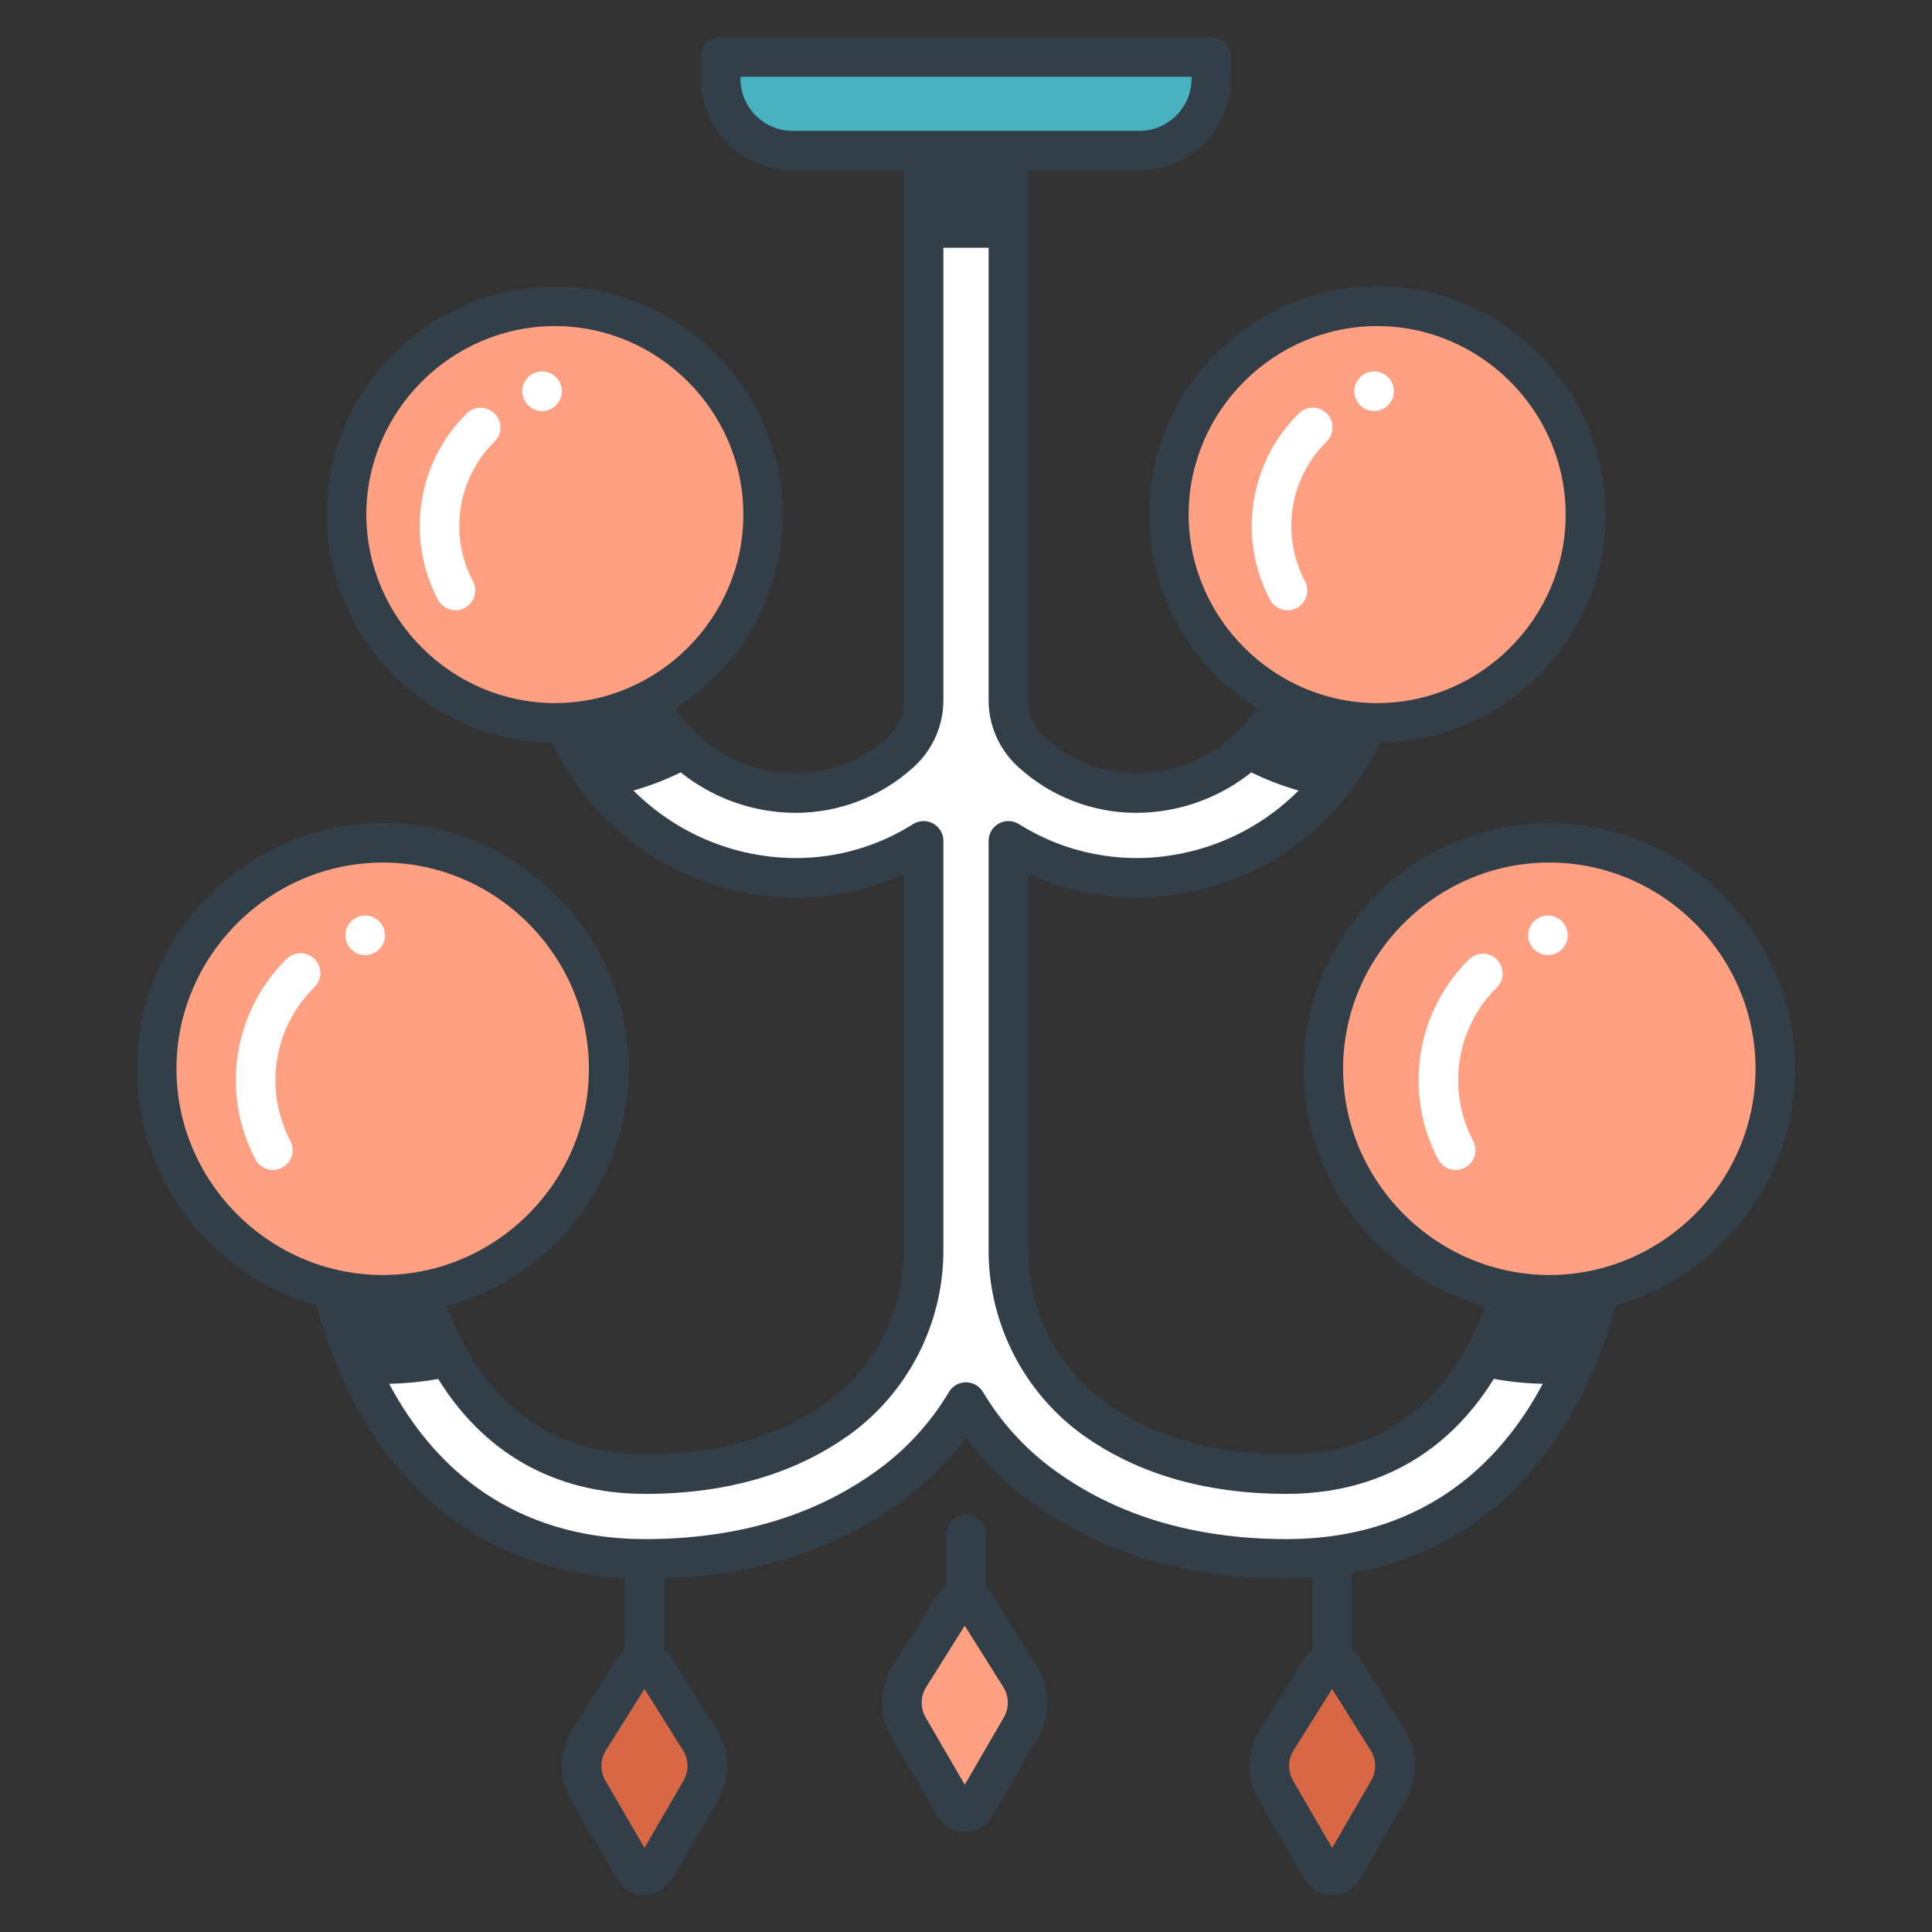 <?xml version="1.0" encoding="UTF-8" standalone="no"?>
<svg xmlns="http://www.w3.org/2000/svg" xmlns:xlink="http://www.w3.org/1999/xlink" xmlns:serif="http://www.serif.com/" width="100%" height="100%" viewBox="0 0 340 340" version="1.1" xml:space="preserve" style="fill-rule:evenodd;clip-rule:evenodd;stroke-linejoin:round;stroke-miterlimit:2;">
    <rect x="0" y="0" width="340" height="340" fill="#333333" stroke="none"/>
    <path d="M276.592,207.734C272.516,207.416 268.897,210.502 268.568,214.578C268.42,216.408 264.488,259.417 226.446,259.417C212.508,259.417 200.798,255.911 191.646,248.995C182.637,242.016 177.386,231.214 177.464,219.818L177.464,147.977C184.193,152.238 191.999,154.497 199.964,154.488C216.298,154.463 231.324,145.337 238.877,130.854C242.07,124.701 244.347,118.114 245.637,111.303C245.728,110.834 245.774,110.357 245.774,109.879C245.774,105.786 242.406,102.418 238.313,102.418C234.755,102.418 231.668,104.963 230.989,108.455C229.976,113.84 228.184,119.048 225.667,123.915C221.507,131.933 213.832,137.564 204.935,139.125C196.557,140.66 187.925,138.194 181.623,132.465L181.374,132.237C178.878,129.898 177.463,126.625 177.468,123.205L177.468,22.285L162.539,22.285L162.539,123.205C162.545,126.622 161.131,129.892 158.639,132.229L158.378,132.469C152.076,138.195 143.446,140.66 135.07,139.125C126.174,137.564 118.499,131.933 114.338,123.916C111.822,119.049 110.029,113.84 109.016,108.455C108.39,104.904 105.274,102.29 101.668,102.29C97.575,102.29 94.207,105.658 94.207,109.751C94.207,110.271 94.262,110.791 94.37,111.3C95.66,118.112 97.937,124.698 101.13,130.852C108.684,145.335 123.71,154.46 140.044,154.485C148.007,154.493 155.811,152.235 162.539,147.974L162.539,219.815C162.619,231.214 157.369,242.019 148.357,249C139.202,255.916 127.492,259.422 113.557,259.422C75.515,259.422 71.583,216.413 71.437,214.6C71.108,210.76 67.856,207.775 64.002,207.775C59.909,207.775 56.54,211.143 56.54,215.237C56.54,215.403 56.546,215.57 56.557,215.737C57.62,225.745 60.497,235.477 65.047,244.454C75.163,264.008 91.938,274.344 113.557,274.344C130.814,274.344 145.55,269.823 157.357,260.908C162.439,257.041 166.732,252.233 170,246.746C173.271,252.23 177.565,257.036 182.649,260.9C194.449,269.815 209.189,274.336 226.449,274.336C248.068,274.336 264.843,264 274.959,244.446C279.509,235.469 282.386,225.737 283.449,215.729C283.757,211.656 280.664,208.05 276.592,207.734Z" style="fill:white;fill-rule:nonzero;"></path>
    <path d="M101.13,130.855C102.88,134.183 105.043,137.276 107.568,140.062C113.064,138.964 118.337,136.952 123.168,134.11C119.473,131.444 116.45,127.954 114.339,123.916C111.823,119.049 110.03,113.84 109.017,108.455C108.378,104.918 105.269,102.322 101.675,102.322C97.582,102.322 94.214,105.69 94.214,109.783C94.214,110.292 94.266,110.801 94.37,111.3C95.66,118.113 97.937,124.7 101.13,130.855ZM232.432,140.062C234.957,137.276 237.12,134.182 238.87,130.854C242.063,124.701 244.34,118.114 245.63,111.303C245.721,110.834 245.767,110.357 245.767,109.879C245.767,105.786 242.399,102.418 238.306,102.418C234.748,102.418 231.661,104.963 230.982,108.455C229.969,113.84 228.177,119.048 225.66,123.915C223.55,127.955 220.527,131.448 216.831,134.115C221.662,136.955 226.936,138.966 232.432,140.062ZM80.753,241.894C72.807,229.764 71.516,215.618 71.434,214.594C71.105,210.754 67.853,207.769 63.999,207.769C59.906,207.769 56.537,211.137 56.537,215.231C56.537,215.397 56.543,215.564 56.554,215.731C57.58,225.371 60.285,234.757 64.548,243.464C65.475,243.51 66.408,243.534 67.348,243.535C71.866,243.535 76.368,242.984 80.753,241.894ZM276.592,207.734C272.516,207.416 268.897,210.502 268.568,214.578C268.484,215.611 267.194,229.762 259.246,241.894C263.632,242.984 268.135,243.536 272.654,243.536C273.593,243.536 274.527,243.512 275.454,243.465C279.717,234.758 282.422,225.372 283.448,215.732C283.758,211.659 280.665,208.05 276.592,207.734Z" style="fill:rgb(51,63,72);fill-rule:nonzero;"></path>
    <path d="M111.562,293.624L103.681,306.18C101.98,308.892 101.92,312.336 103.527,315.105L111.527,328.879C111.919,329.553 112.642,329.969 113.422,329.969C114.201,329.969 114.924,329.553 115.316,328.879L123.311,315.105C124.918,312.336 124.858,308.892 123.157,306.18L115.277,293.624C114.877,292.984 114.174,292.594 113.42,292.594C112.665,292.594 111.962,292.984 111.562,293.624ZM236.283,293.624L244.163,306.18C245.865,308.892 245.925,312.336 244.317,315.105L236.317,328.879C235.926,329.553 235.203,329.97 234.423,329.97C233.643,329.97 232.92,329.553 232.529,328.879L224.529,315.105C222.922,312.336 222.981,308.892 224.683,306.18L232.563,293.624C232.962,292.982 233.667,292.59 234.423,292.59C235.179,292.59 235.884,292.982 236.283,293.624Z" style="fill:rgb(216,103,69);fill-rule:nonzero;"></path>
    <path d="M171.637,282.5L179.517,295.056C181.219,297.768 181.278,301.212 179.671,303.981L171.671,317.755C171.28,318.429 170.557,318.846 169.777,318.846C168.997,318.846 168.274,318.429 167.883,317.755L159.883,303.981C158.276,301.212 158.336,297.768 160.038,295.056L167.918,282.5C168.318,281.859 169.022,281.468 169.777,281.468C170.533,281.468 171.237,281.859 171.637,282.5Z" style="fill:rgb(255,160,131);fill-rule:nonzero;"></path>
    <rect x="162.539" y="22.285" width="14.922" height="21.315" style="fill:rgb(51,63,72);fill-rule:nonzero;"></rect>
    <path d="M126.83,13.88L126.83,10.03L213.171,10.03L213.171,13.88C213.171,20.809 207.47,26.51 200.541,26.51L139.46,26.51C132.531,26.51 126.83,20.809 126.83,13.88Z" style="fill:rgb(72,179,191);fill-rule:nonzero;"></path>
    <circle cx="97.644" cy="90.559" r="36.656" style="fill:rgb(255,160,131);"></circle>
    <circle cx="67.346" cy="188.085" r="39.773" style="fill:rgb(255,160,131);"></circle>
    <circle cx="242.356" cy="90.559" r="36.656" style="fill:rgb(255,160,131);"></circle>
    <circle cx="272.654" cy="188.085" r="39.773" style="fill:rgb(255,160,131);"></circle>
    <path d="M80.158,107.4C78.87,107.402 77.682,106.688 77.079,105.55C71.351,94.722 73.427,81.325 82.163,72.738C82.812,72.108 83.683,71.755 84.587,71.755C86.498,71.755 88.069,73.327 88.069,75.237C88.069,76.163 87.7,77.052 87.044,77.705C80.499,84.137 78.942,94.173 83.23,102.286C83.497,102.789 83.637,103.35 83.637,103.919C83.637,105.828 82.067,107.399 80.158,107.4ZM48.034,205.894C46.746,205.895 45.559,205.182 44.956,204.044C38.799,192.411 41.03,178.014 50.419,168.79C51.073,168.128 51.966,167.754 52.897,167.754C54.807,167.754 56.379,169.326 56.379,171.236C56.379,172.189 55.988,173.101 55.298,173.758C48.103,180.829 46.392,191.861 51.107,200.779C51.373,201.281 51.512,201.841 51.512,202.41C51.512,204.319 49.943,205.891 48.034,205.894ZM226.581,107.4C225.293,107.402 224.105,106.688 223.502,105.55C217.773,94.722 219.849,81.324 228.587,72.738C229.238,72.099 230.114,71.741 231.026,71.741C232.936,71.741 234.507,73.312 234.507,75.222C234.507,76.156 234.131,77.052 233.465,77.706C226.92,84.138 225.364,94.174 229.653,102.286C229.92,102.789 230.06,103.35 230.06,103.919C230.06,105.828 228.49,107.399 226.581,107.4Z" style="fill:white;fill-rule:nonzero;"></path>
    <circle cx="64.268" cy="164.602" r="3.482" style="fill:white;"></circle>
    <path d="M256.178,205.894C254.89,205.895 253.703,205.182 253.099,204.044C246.943,192.41 249.175,178.014 258.563,168.79C259.21,168.174 260.07,167.83 260.964,167.83C262.874,167.83 264.446,169.402 264.446,171.312C264.446,172.227 264.085,173.107 263.442,173.758C256.247,180.829 254.536,191.861 259.251,200.779C259.517,201.281 259.656,201.841 259.656,202.41C259.656,204.319 258.087,205.891 256.178,205.894Z" style="fill:white;fill-rule:nonzero;"></path>
    <circle cx="272.412" cy="164.602" r="3.482" style="fill:white;"></circle>
    <circle cx="95.392" cy="68.85" r="3.482" style="fill:white;"></circle>
    <circle cx="241.814" cy="68.85" r="3.482" style="fill:white;"></circle>
    <path d="M55.685,229.731C57.195,235.375 59.296,240.845 61.952,246.049C72.133,265.73 88.676,276.619 109.935,277.721L109.935,290.321C109.413,290.726 108.965,291.22 108.613,291.779L100.732,304.333C98.337,308.136 98.254,312.973 100.516,316.857L108.511,330.632C109.525,332.378 111.398,333.455 113.417,333.455C115.436,333.455 117.309,332.378 118.323,330.632L126.317,316.859C128.579,312.975 128.496,308.138 126.101,304.334L118.221,291.78C117.868,291.221 117.42,290.728 116.898,290.322L116.898,277.765C133.498,277.209 147.798,272.478 159.45,263.681C163.46,260.647 167.013,257.053 170,253.008C172.987,257.053 176.54,260.647 180.55,263.681C192.973,273.063 208.415,277.821 226.45,277.821C227.974,277.821 229.473,277.769 230.95,277.673L230.95,290.317C230.428,290.722 229.981,291.214 229.628,291.773L221.747,304.329C219.352,308.132 219.269,312.97 221.532,316.853L229.532,330.628C230.546,332.374 232.419,333.452 234.438,333.452C236.456,333.452 238.329,332.374 239.343,330.628L247.343,316.855C249.605,312.971 249.522,308.134 247.127,304.33L239.246,291.776C238.894,291.217 238.446,290.723 237.924,290.318L237.924,276.832C255.424,273.717 269.17,263.238 278.062,246.049C280.725,240.844 282.831,235.373 284.345,229.726C302.953,224.504 315.907,207.414 315.907,188.087C315.907,164.363 296.385,144.84 272.66,144.84C248.936,144.84 229.413,164.363 229.413,188.087C229.413,207.581 242.593,224.779 261.416,229.847C256.716,242.393 246.916,255.935 226.46,255.935C213.296,255.935 202.293,252.665 193.76,246.217C185.619,239.896 180.881,230.123 180.96,219.817L180.96,153.817C189.466,157.691 198.953,158.887 208.154,157.244C222.66,154.709 235.18,145.537 241.969,132.469C242.278,131.881 242.559,131.279 242.851,130.682C264.712,130.434 282.561,112.382 282.561,90.52C282.561,68.486 264.43,50.355 242.396,50.355C220.362,50.355 202.231,68.486 202.231,90.52C202.231,104.412 209.439,117.354 221.251,124.668C219.582,126.903 217.665,128.942 215.536,130.746C212.257,133.276 208.414,134.974 204.336,135.694C197.024,137.036 189.49,134.889 183.984,129.894L183.754,129.683C181.966,128.003 180.953,125.654 180.959,123.201L180.959,29.993L200.559,29.993C209.387,29.973 216.643,22.708 216.653,13.88L216.653,10.03C216.653,8.12 215.082,6.549 213.172,6.549C213.172,6.549 213.171,6.549 213.171,6.549L126.829,6.549C126.829,6.549 126.828,6.549 126.828,6.549C124.918,6.549 123.347,8.12 123.347,10.03L123.347,13.88C123.357,22.715 130.624,29.983 139.459,29.993L159.059,29.993L159.059,123.205C159.068,125.648 158.064,127.989 156.286,129.666L156.044,129.89C150.536,134.889 142.997,137.039 135.681,135.697C128.781,134.487 122.677,130.484 118.819,124.637C130.581,117.322 137.754,104.416 137.754,90.565C137.754,68.554 119.642,50.442 97.631,50.442C75.62,50.442 57.508,68.554 57.508,90.565C57.508,112.401 75.334,130.433 97.168,130.685C97.46,131.285 97.741,131.885 98.05,132.474C104.841,145.54 117.359,154.712 131.865,157.247C141.066,158.89 150.553,157.695 159.059,153.821L159.059,219.821C159.138,230.127 154.4,239.9 146.259,246.221C137.721,252.669 126.718,255.939 113.559,255.939C99.877,255.939 89.417,249.921 82.492,238.093C81.021,235.431 79.718,232.68 78.592,229.855C97.431,224.791 110.625,207.582 110.625,188.074C110.625,164.34 91.095,144.81 67.361,144.81C43.627,144.81 24.097,164.34 24.097,188.074C24.097,207.416 37.067,224.518 55.692,229.735L55.685,229.731ZM241.214,308.031C242.233,309.649 242.268,311.707 241.305,313.359L234.428,325.208L227.551,313.358C226.588,311.707 226.624,309.649 227.642,308.032L234.428,297.22L241.214,308.031ZM120.202,308.031C121.22,309.649 121.256,311.707 120.294,313.359L113.417,325.208L106.539,313.358C105.577,311.706 105.613,309.649 106.631,308.032L113.417,297.22L120.202,308.031ZM236.362,188.086C236.362,168.177 252.745,151.794 272.654,151.794C292.563,151.794 308.946,168.177 308.946,188.086C308.946,207.995 292.563,224.378 272.654,224.378C252.753,224.356 236.384,207.986 236.362,188.085L236.362,188.086ZM209.182,90.56C209.182,72.361 224.157,57.386 242.356,57.386C260.555,57.386 275.53,72.361 275.53,90.56C275.53,108.758 260.555,123.733 242.357,123.734C224.165,123.714 209.202,108.751 209.182,90.559L209.182,90.56ZM130.311,13.88L130.311,13.512L209.689,13.512L209.689,13.88C209.684,18.897 205.558,23.024 200.541,23.029L139.459,23.029C134.442,23.024 130.316,18.897 130.311,13.88ZM64.47,90.559C64.47,72.36 79.445,57.385 97.644,57.385C115.843,57.385 130.818,72.36 130.818,90.559C130.818,108.758 115.843,123.733 97.644,123.733C97.644,123.733 97.643,123.733 97.643,123.733C79.452,123.712 64.49,108.75 64.47,90.559ZM76.455,241.568C84.624,255.522 97.455,262.898 113.555,262.898C128.268,262.898 140.683,259.155 150.455,251.773C160.332,244.134 166.095,232.304 166.02,219.818C166.02,219.818 166.02,147.978 166.02,147.978C166.02,146.068 164.448,144.496 162.538,144.496C161.879,144.496 161.234,144.683 160.677,145.035C154.504,148.94 147.347,151.011 140.043,151.006C125.342,150.984 111.766,142.946 104.679,130.066C107.383,129.587 110.031,128.829 112.579,127.804C117.448,135.6 125.411,140.967 134.464,142.554C136.296,142.88 138.154,143.044 140.015,143.045C147.678,143.054 155.074,140.193 160.738,135.031L161.011,134.779C164.211,131.783 166.027,127.588 166.021,123.205L166.021,29.993L173.979,29.993L173.979,123.205C173.978,127.6 175.803,131.805 179.015,134.805L179.277,135.045C184.938,140.2 192.328,143.055 199.984,143.045C201.845,143.044 203.703,142.88 205.535,142.554C210.75,141.632 215.663,139.454 219.847,136.208L219.933,136.14C222.816,133.724 225.359,130.929 227.492,127.831C230.018,128.842 232.641,129.591 235.32,130.066C229.433,140.793 218.973,148.279 206.92,150.391C197.377,152.103 187.53,150.192 179.32,145.034C178.763,144.682 178.118,144.495 177.459,144.495C175.549,144.495 173.977,146.067 173.977,147.977C173.977,147.977 173.977,219.818 173.977,219.818C173.902,232.304 179.665,244.134 189.542,251.773C199.316,259.155 211.731,262.898 226.442,262.898C246.286,262.898 261.09,251.638 268.342,231.125C269.759,231.266 271.195,231.341 272.648,231.341C273.997,231.341 275.33,231.27 276.648,231.149C275.387,235.178 273.785,239.092 271.858,242.849C262.378,261.172 246.674,270.857 226.44,270.857C209.958,270.857 195.928,266.573 184.74,258.124C180.009,254.531 176.015,250.059 172.978,244.954C172.35,243.907 171.214,243.264 169.993,243.264C168.772,243.264 167.636,243.907 167.008,244.954C163.971,250.059 159.977,254.531 155.246,258.124C144.059,266.573 130.029,270.857 113.546,270.857C93.312,270.857 77.608,261.172 68.128,242.849C66.199,239.092 64.593,235.178 63.328,231.149C64.648,231.271 65.983,231.342 67.335,231.342C68.78,231.342 70.208,231.267 71.618,231.128C72.964,234.725 74.581,238.215 76.455,241.568ZM67.346,151.794C87.255,151.794 103.638,168.177 103.638,188.086C103.638,207.995 87.255,224.378 67.346,224.378C47.437,224.378 31.054,207.995 31.054,188.086C31.054,188.086 31.054,188.085 31.054,188.085C31.077,168.185 47.446,151.816 67.346,151.794Z" style="fill:rgb(51,63,72);fill-rule:nonzero;"></path>
    <path d="M170,266.585C168.09,266.585 166.518,268.157 166.518,270.067L166.518,279.027C165.901,279.46 165.378,280.012 164.977,280.65L157.1,293.205C154.704,297.008 154.619,301.846 156.882,305.73L164.876,319.502C165.881,321.257 167.759,322.339 169.781,322.328C171.803,322.34 173.682,321.258 174.687,319.503L182.687,305.73C184.949,301.846 184.865,297.008 182.47,293.205L174.59,280.65C174.289,280.173 173.918,279.744 173.49,279.376C173.49,279.376 173.49,270.067 173.49,270.067C173.49,268.157 171.918,266.585 170.008,266.585C170.005,266.585 170.003,266.585 170,266.585ZM176.568,296.907C177.586,298.524 177.622,300.581 176.66,302.233L169.781,314.082L162.9,302.233C161.937,300.581 161.973,298.523 162.993,296.906L169.777,286.094L176.568,296.907Z" style="fill:rgb(51,63,72);fill-rule:nonzero;"></path>
</svg>
